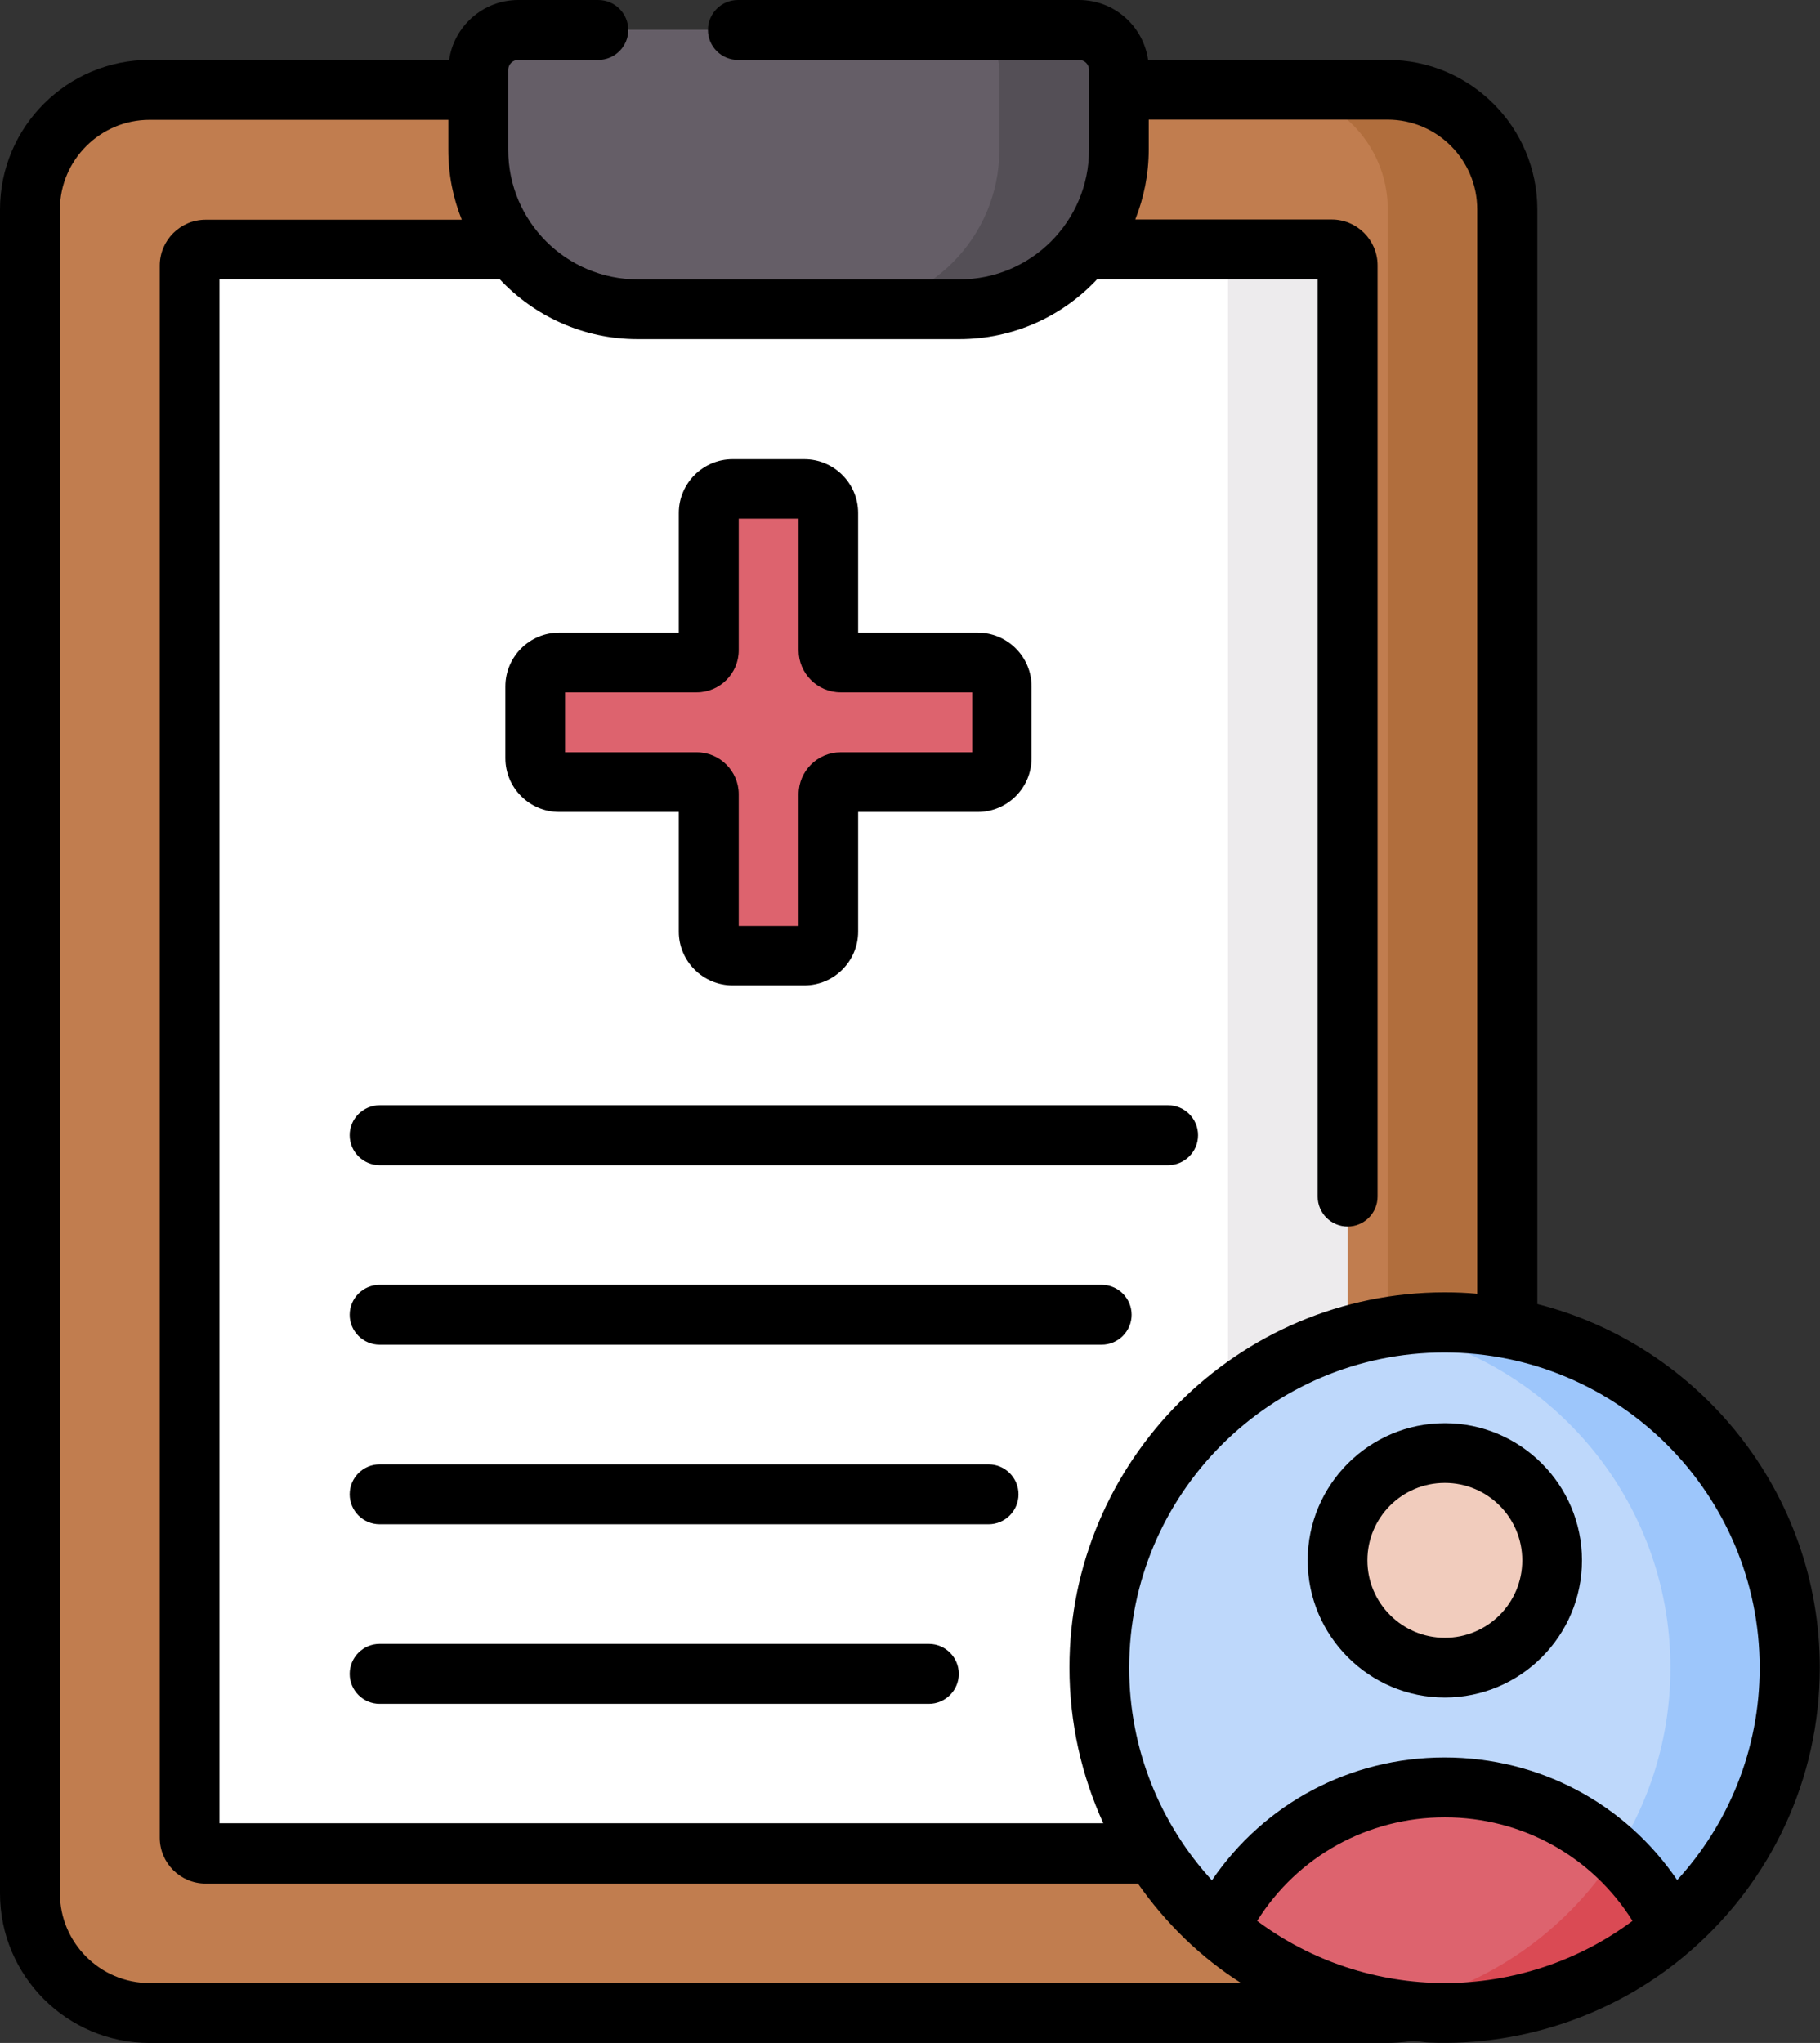 <?xml version="1.0" encoding="UTF-8"?>
<svg id="Layer_2" data-name="Layer 2" xmlns="http://www.w3.org/2000/svg" viewBox="0 0 89.31 100.24">
  <rect x="0" y="0" width="89.31" height="100.24" fill="#333333" stroke="none"/>
  <defs>
    <style>
      .cls-1 {
        fill: #da4a54;
      }

      .cls-2 {
        fill: #544f56;
      }

      .cls-3 {
        fill: #dd636e;
      }

      .cls-4 {
        fill: #fff;
      }

      .cls-5 {
        fill: #c17d4f;
      }

      .cls-6 {
        fill: #edebed;
      }

      .cls-7 {
        fill: #9dc6fb;
      }

      .cls-8 {
        fill: #655e67;
      }

      .cls-9 {
        fill: #b16e3d;
      }

      .cls-10 {
        fill: #bed8fb;
      }

      .cls-11 {
        fill: #f1ccbd;
      }
    </style>
  </defs>
  <g id="Layer_1-2" data-name="Layer 1">
    <g>
      <g>
        <path class="cls-5" d="M68.1,98.77H7.34c-3.24,0-5.87-2.63-5.87-5.87V10.28c0-3.24,2.63-5.87,5.87-5.87h60.75c3.24,0,5.87,2.63,5.87,5.87v82.62c0,3.24-2.63,5.87-5.87,5.87Z"/>
        <path class="cls-9" d="M68.1,4.4h-5.87c3.24,0,5.87,2.63,5.87,5.87v82.62c0,3.24-2.63,5.87-5.87,5.87h5.87c3.24,0,5.87-2.63,5.87-5.87V10.28c0-3.24-2.63-5.87-5.87-5.87Z"/>
        <path class="cls-4" d="M9.3,90.16V13.02c0-.43.35-.78.78-.78h55.27c.43,0,.78.35.78.78v77.14c0,.43-.35.78-.78.78H10.08c-.43,0-.78-.35-.78-.78Z"/>
        <path class="cls-6" d="M65.35,12.24h-5.87c.43,0,.78.35.78.78v77.14c0,.43-.35.78-.78.78h5.87c.43,0,.78-.35.78-.78V13.02c0-.43-.35-.78-.78-.78Z"/>
        <path class="cls-3" d="M48,32.5h-6.75c-.32,0-.59-.26-.59-.59v-6.75c0-.65-.53-1.17-1.17-1.17h-3.52c-.65,0-1.17.53-1.17,1.17v6.75c0,.32-.26.59-.59.59h-6.75c-.65,0-1.17.53-1.17,1.17v3.52c0,.65.53,1.17,1.17,1.17h6.75c.32,0,.59.26.59.59v6.75c0,.65.53,1.17,1.17,1.17h3.52c.65,0,1.17-.53,1.17-1.17v-6.75c0-.32.26-.59.59-.59h6.75c.65,0,1.17-.53,1.17-1.17v-3.52c0-.65-.53-1.17-1.17-1.17Z"/>
        <path class="cls-8" d="M47.08,15.17h-15.78c-4.32,0-7.83-3.51-7.83-7.83v-3.92c0-1.08.88-1.96,1.96-1.96h27.53c1.08,0,1.96.88,1.96,1.96v3.92c0,4.32-3.51,7.83-7.83,7.83Z"/>
        <path class="cls-2" d="M52.95,1.47h-5.87c1.08,0,1.96.88,1.96,1.96v3.92c0,4.32-3.51,7.83-7.83,7.83h5.87c4.32,0,7.83-3.51,7.83-7.83v-3.92c0-1.08-.88-1.96-1.96-1.96Z"/>
        <circle class="cls-10" cx="70.9" cy="81.83" r="16.94"/>
        <path class="cls-7" d="M70.9,64.89c-1,0-1.98.09-2.94.26,7.96,1.39,14.01,8.33,14.01,16.68s-6.05,15.29-14.01,16.68c.95.17,1.93.26,2.94.26,9.36,0,16.94-7.59,16.94-16.94s-7.58-16.94-16.94-16.94h0Z"/>
        <path class="cls-3" d="M70.9,98.77c4.25,0,8.12-1.57,11.1-4.14-2.01-4.1-6.22-6.92-11.1-6.92s-9.09,2.82-11.1,6.92c2.97,2.58,6.85,4.14,11.1,4.14Z"/>
        <path class="cls-1" d="M75.34,98.18c2.44-.66,4.75-1.9,6.65-3.55,0,0,0,0,0,0-.68-1.38-1.6-2.61-2.71-3.64-2.51,3.9-6.57,6.7-11.32,7.53.71.12,1.44.21,2.18.24,1.75.08,3.51-.12,5.2-.58h0Z"/>
        <circle class="cls-11" cx="70.9" cy="76.56" r="5.26"/>
      </g>
      <path d="M75.44,63.98V10.28c0-4.05-3.29-7.34-7.34-7.34h-11.76c-.24-1.66-1.66-2.94-3.39-2.94h-16.74c-.81,0-1.47.66-1.47,1.47s.66,1.47,1.47,1.47h16.74c.27,0,.49.22.49.49v3.92c0,3.51-2.85,6.36-6.36,6.36h-15.78c-3.51,0-6.36-2.85-6.36-6.36v-3.92c0-.27.22-.49.49-.49h3.93c.81,0,1.47-.66,1.47-1.47s-.66-1.47-1.47-1.47h-3.93c-1.72,0-3.15,1.28-3.39,2.94H7.34C3.29,2.94,0,6.23,0,10.28v82.62c0,4.05,3.29,7.34,7.34,7.34h60.75c.36,0,.72-.03,1.08-.08.31-.05.63.05.95.06,4.7.2,9.37-1.46,12.87-4.53,3.87-3.38,6.31-8.34,6.31-13.87,0-8.58-5.91-15.82-13.87-17.84h0ZM24.52,13.7c1.7,1.81,4.1,2.94,6.77,2.94h15.78c2.67,0,5.08-1.13,6.77-2.94h10.82v45.01c0,.81.66,1.47,1.47,1.47s1.47-.66,1.47-1.47V13.02c0-1.24-1.01-2.25-2.25-2.25h-9.64c.42-1.06.66-2.22.66-3.43v-1.47h11.72c2.43,0,4.4,1.98,4.4,4.4v53.21c-.53-.05-1.06-.07-1.6-.07-10.15,0-18.41,8.26-18.41,18.41,0,2.73.6,5.31,1.66,7.64H10.77V13.7h13.76ZM7.34,97.3c-2.43,0-4.4-1.98-4.4-4.4V10.28c0-2.43,1.98-4.4,4.4-4.4h14.66v1.47c0,1.21.23,2.36.66,3.43h-12.57c-1.24,0-2.25,1.01-2.25,2.25v77.14c0,1.24,1.01,2.25,2.25,2.25h45.75c1.36,1.94,3.08,3.63,5.08,4.89,0,0-53.58,0-53.58,0h0ZM70.9,97.3c-3.31,0-6.56-1.07-9.21-3.05,1.98-3.16,5.42-5.08,9.21-5.08s7.23,1.92,9.21,5.08c-2.65,1.98-5.91,3.05-9.21,3.05ZM82.31,92.26c-2.55-3.76-6.77-6.03-11.42-6.03s-8.86,2.27-11.42,6.03c-2.52-2.75-4.06-6.42-4.06-10.43,0-8.53,6.94-15.47,15.47-15.47s15.47,6.94,15.47,15.47c0,4.02-1.54,7.68-4.06,10.43ZM27.44,39.84h5.87v5.87c0,1.46,1.19,2.64,2.64,2.64h3.52c1.46,0,2.64-1.19,2.64-2.64v-5.87h5.87c1.46,0,2.64-1.19,2.64-2.64v-3.52c0-1.46-1.19-2.64-2.64-2.64h-5.87v-5.87c0-1.46-1.19-2.64-2.64-2.64h-3.52c-1.46,0-2.64,1.19-2.64,2.64v5.87h-5.87c-1.46,0-2.64,1.19-2.64,2.64v3.52c0,1.46,1.19,2.64,2.64,2.64ZM27.73,33.97h6.46c1.13,0,2.06-.92,2.06-2.06v-6.46h2.94v6.46c0,1.13.92,2.06,2.06,2.06h6.46v2.94h-6.46c-1.13,0-2.06.92-2.06,2.06v6.46h-2.94v-6.46c0-1.13-.92-2.06-2.06-2.06h-6.46v-2.94ZM18.63,65.98h35.43c.81,0,1.47-.66,1.47-1.47s-.66-1.47-1.47-1.47H18.63c-.81,0-1.47.66-1.47,1.47s.66,1.47,1.47,1.47ZM18.63,57.17h38.69c.81,0,1.47-.66,1.47-1.47s-.66-1.47-1.47-1.47H18.63c-.81,0-1.47.66-1.47,1.47s.66,1.47,1.47,1.47ZM70.9,69.83c-3.71,0-6.73,3.02-6.73,6.73s3.02,6.73,6.73,6.73,6.73-3.02,6.73-6.73-3.02-6.73-6.73-6.73ZM70.9,80.36c-2.09,0-3.8-1.7-3.8-3.8s1.7-3.8,3.8-3.8,3.8,1.7,3.8,3.8-1.7,3.8-3.8,3.8ZM18.63,83.6h26.95c.81,0,1.47-.66,1.47-1.47s-.66-1.47-1.47-1.47h-26.95c-.81,0-1.47.66-1.47,1.47s.66,1.47,1.47,1.47ZM18.63,74.79h29.88c.81,0,1.47-.66,1.47-1.47s-.66-1.47-1.47-1.47h-29.88c-.81,0-1.47.66-1.47,1.47s.66,1.47,1.47,1.47Z"/>
    </g>
  </g>
</svg>